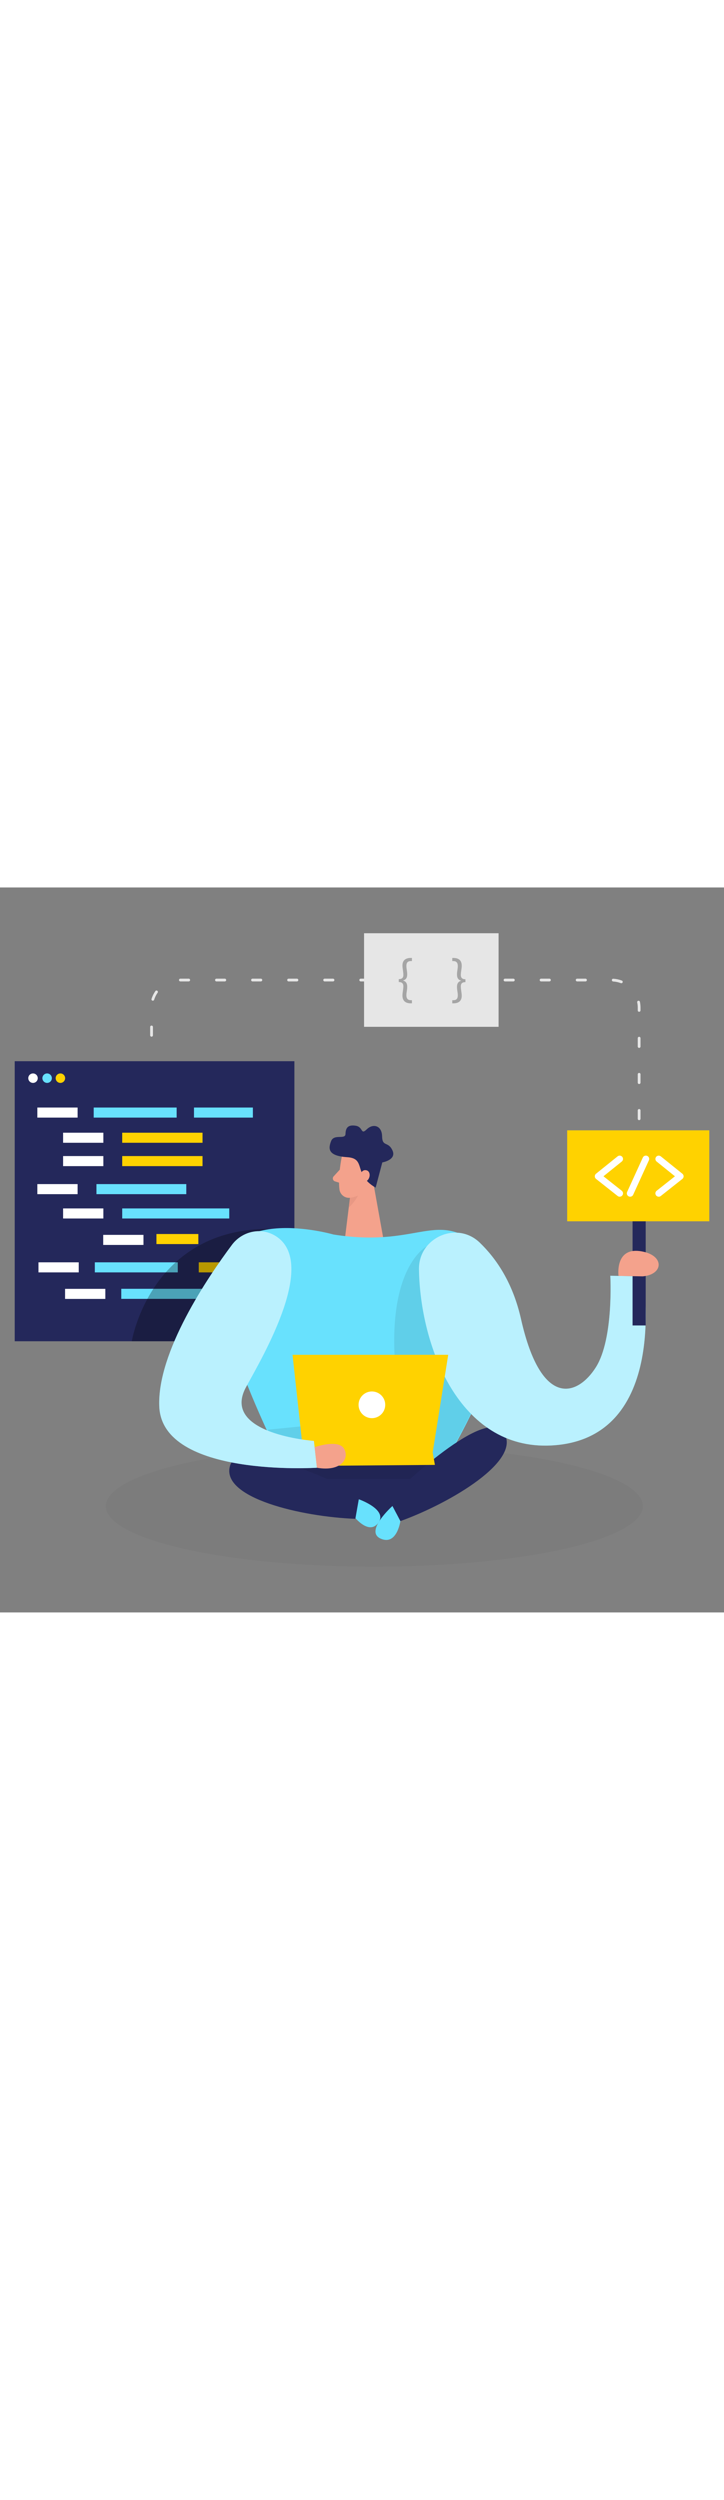 <svg id="_0340_web_developer" xmlns="http://www.w3.org/2000/svg" viewBox="0 0 500 500" data-imageid="coding-5-7" imageName="Coding 5" class="illustrations_image" style="width: 145px;"><rect x="0" y="0" width="500" height="500" fill="#808080" stroke="none"/><defs><style>.cls-1_coding-5-7{fill:#fff;}.cls-2_coding-5-7{fill:#f4a28c;}.cls-3_coding-5-7{fill:#a5a5a5;}.cls-4_coding-5-7{opacity:.54;}.cls-4_coding-5-7,.cls-5_coding-5-7,.cls-6_coding-5-7,.cls-7_coding-5-7,.cls-8_coding-5-7{fill:none;}.cls-9_coding-5-7{fill:#ce8172;}.cls-10_coding-5-7{fill:#e6e6e6;}.cls-5_coding-5-7{opacity:.03;}.cls-6_coding-5-7{opacity:.08;}.cls-7_coding-5-7{opacity:.28;}.cls-8_coding-5-7{opacity:.31;}.cls-11_coding-5-7{fill:#24285b;}.cls-12_coding-5-7{fill:#000001;}.cls-13_coding-5-7{fill:#ffd200;}.cls-14_coding-5-7{fill:#68e1fd;}</style></defs><g id="progress_coding-5-7"><path class="cls-10_coding-5-7" d="m441.39,185.39c-.53,0-.96-.43-.96-.96v-5.75c0-.53.43-.96.96-.96s.96.43.96.96v5.75c0,.53-.43.96-.96.96Zm0-24.91c-.53,0-.96-.43-.96-.96v-5.75c0-.53.43-.96.96-.96s.96.43.96.96v5.75c0,.53-.43.96-.96.96Zm-336.73-7.74c-.53,0-.96-.43-.96-.96v-5.75c0-.53.43-.96.96-.96s.96.43.96.96v5.75c0,.53-.43.96-.96.96Zm336.73-17.17c-.53,0-.96-.43-.96-.96v-5.75c0-.53.43-.96.96-.96s.96.43.96.96v5.75c0,.53-.43.96-.96.96Zm-336.73-7.74c-.53,0-.96-.43-.96-.96v-5.75c0-.53.43-.96.96-.96s.96.43.96.96v5.75c0,.53-.43.96-.96.96Zm336.73-17.17c-.53,0-.96-.43-.96-.96v-5.75c0-.53.43-.96.96-.96s.96.43.96.96v5.75c0,.53-.43.96-.96.96Zm-336.73-7.74c-.53,0-.96-.43-.96-.96v-5.75c0-.53.43-.96.96-.96s.96.43.96.96v5.75c0,.53-.43.96-.96.96Zm336.73-17.17c-.53,0-.96-.43-.96-.96v-1.88c0-1.23-.12-2.46-.37-3.65-.1-.52.23-1.02.75-1.13.51-.1,1.03.23,1.13.75.27,1.32.41,2.67.41,4.03v1.88c0,.53-.43.96-.96.96Zm-335.84-7.65c-.1,0-.19-.01-.29-.04-.51-.16-.78-.7-.62-1.2.61-1.92,1.51-3.74,2.66-5.39.31-.44.9-.54,1.33-.24.43.3.54.9.24,1.33-1.05,1.5-1.86,3.14-2.41,4.88-.13.41-.51.67-.91.67Zm323.55-12.05c-.11,0-.23-.02-.34-.06-1.7-.65-3.49-1.03-5.31-1.14-.53-.03-.93-.49-.9-1.01.03-.53.45-.93,1.01-.9,2.02.12,4,.55,5.88,1.26.49.19.74.74.56,1.24-.15.38-.51.62-.9.62Zm-24.76-1.24h-5.75c-.53,0-.96-.43-.96-.96s.43-.96.96-.96h5.75c.53,0,.96.43.96.96s-.43.96-.96.96Zm-24.91,0h-5.75c-.53,0-.96-.43-.96-.96s.43-.96.96-.96h5.75c.53,0,.96.43.96.96s-.43.96-.96.96Zm-24.91,0h-5.75c-.53,0-.96-.43-.96-.96s.43-.96.96-.96h5.75c.53,0,.96.43.96.96s-.43.96-.96.96Zm-24.91,0h-5.75c-.53,0-.96-.43-.96-.96s.43-.96.96-.96h5.75c.53,0,.96.43.96.96s-.43.96-.96.96Zm-24.91,0h-5.75c-.53,0-.96-.43-.96-.96s.43-.96.96-.96h5.75c.53,0,.96.43.96.96s-.43.96-.96.96Zm-24.91,0h-5.75c-.53,0-.96-.43-.96-.96s.43-.96.96-.96h5.75c.53,0,.96.43.96.96s-.43.96-.96.96Zm-24.91,0h-5.75c-.53,0-.96-.43-.96-.96s.43-.96.96-.96h5.75c.53,0,.96.43.96.96s-.43.96-.96.96Zm-24.91,0h-5.75c-.53,0-.96-.43-.96-.96s.43-.96.96-.96h5.75c.53,0,.96.43.96.96s-.43.96-.96.96Zm-24.91,0h-5.75c-.53,0-.96-.43-.96-.96s.43-.96.96-.96h5.75c.53,0,.96.43.96.96s-.43.96-.96.96Zm-24.91,0h-5.75c-.53,0-.96-.43-.96-.96s.43-.96.96-.96h5.75c.53,0,.96.43.96.96s-.43.96-.96.96Zm-24.91,0h-5.75c-.53,0-.96-.43-.96-.96s.43-.96.96-.96h5.75c.53,0,.96.43.96.96s-.43.96-.96.96Zm-24.91,0h-5.75c-.53,0-.96-.43-.96-.96s.43-.96.96-.96h5.75c.53,0,.96.43.96.96s-.43.96-.96.96Z"/><rect class="cls-10_coding-5-7" x="251.43" y="31.57" width="92.9" height="64.54"/><path class="cls-3_coding-5-7" d="m275.39,63.22c2.79,0,3.18-1.53,3.18-2.91,0-1.1-.16-2.2-.31-3.3-.16-1.1-.32-2.16-.32-3.26,0-3.61,2.36-5.15,5.7-5.15h.83v2.16h-.71c-2.32,0-3.1,1.26-3.1,3.38,0,.9.12,1.85.28,2.79.16.98.28,1.93.28,2.98.04,2.51-1.06,3.77-2.83,4.25v.08c1.77.43,2.87,1.77,2.83,4.28,0,1.06-.12,2.04-.28,2.98-.16.98-.28,1.89-.28,2.83,0,2.2.9,3.42,3.1,3.42h.71v2.16h-.83c-3.26,0-5.7-1.42-5.7-5.38,0-1.06.16-2.16.32-3.22s.31-2.12.31-3.18c0-1.22-.39-2.91-3.18-2.91v-2Z"/><path class="cls-3_coding-5-7" d="m321.43,65.3c-2.79,0-3.18,1.53-3.18,2.91,0,1.1.16,2.2.31,3.3.16,1.1.32,2.16.32,3.26,0,3.61-2.36,5.15-5.7,5.15h-.83v-2.16h.71c2.32,0,3.1-1.26,3.1-3.38,0-.9-.12-1.85-.28-2.79-.16-.98-.28-1.93-.28-2.98-.04-2.51,1.06-3.77,2.83-4.25v-.08c-1.77-.43-2.87-1.77-2.83-4.28,0-1.06.12-2.04.28-2.98.16-.98.28-1.89.28-2.83,0-2.2-.9-3.42-3.1-3.42h-.71v-2.16h.83c3.26,0,5.7,1.42,5.7,5.38,0,1.06-.16,2.16-.32,3.22-.16,1.06-.31,2.12-.31,3.18,0,1.22.39,2.91,3.18,2.91v2Z"/></g><g id="sd_coding-5-7" class="cls-5_coding-5-7"><ellipse class="cls-12_coding-5-7" cx="258.54" cy="426.69" rx="185.42" ry="41.74"/></g><g id="code_coding-5-7"><rect class="cls-11_coding-5-7" x="10.16" y="119.82" width="193.15" height="193.15"/><rect class="cls-14_coding-5-7 targetColor" x="66.61" y="204.58" width="62.04" height="6.94" style="fill: rgb(104, 225, 253);"/><rect class="cls-13_coding-5-7" x="84.4" y="185.25" width="55.47" height="6.94"/><rect class="cls-13_coding-5-7" x="137.27" y="258.53" width="28.94" height="6.94"/><rect class="cls-13_coding-5-7" x="108.04" y="239.01" width="28.94" height="6.94"/><rect class="cls-14_coding-5-7 targetColor" x="84.4" y="221.36" width="73.93" height="6.94" style="fill: rgb(104, 225, 253);"/><rect class="cls-1_coding-5-7" x="43.58" y="221.36" width="27.8" height="6.94"/><rect class="cls-1_coding-5-7" x="71.28" y="239.6" width="27.8" height="6.94"/><rect class="cls-1_coding-5-7" x="44.94" y="276.83" width="27.8" height="6.94"/><rect class="cls-1_coding-5-7" x="25.79" y="204.58" width="27.8" height="6.94"/><circle class="cls-1_coding-5-7" cx="22.8" cy="131.53" r="3.27"/><circle class="cls-14_coding-5-7 targetColor" cx="32.54" cy="131.53" r="3.27" style="fill: rgb(104, 225, 253);"/><circle class="cls-13_coding-5-7" cx="41.71" cy="131.53" r="3.27"/><rect class="cls-1_coding-5-7" x="25.79" y="151.78" width="27.8" height="6.94"/><rect class="cls-1_coding-5-7" x="43.58" y="169.14" width="27.8" height="6.94"/><rect class="cls-13_coding-5-7" x="84.4" y="169.14" width="55.47" height="6.94"/><rect class="cls-1_coding-5-7" x="43.58" y="185.25" width="27.8" height="6.94"/><rect class="cls-14_coding-5-7 targetColor" x="64.71" y="151.78" width="57.28" height="6.94" style="fill: rgb(104, 225, 253);"/><rect class="cls-1_coding-5-7" x="26.57" y="258.53" width="27.8" height="6.94"/><rect class="cls-14_coding-5-7 targetColor" x="65.49" y="258.53" width="57.28" height="6.94" style="fill: rgb(104, 225, 253);"/><rect class="cls-14_coding-5-7 targetColor" x="83.75" y="276.79" width="57.28" height="6.94" style="fill: rgb(104, 225, 253);"/><rect class="cls-14_coding-5-7 targetColor" x="133.97" y="151.78" width="40.67" height="6.94" style="fill: rgb(104, 225, 253);"/><g class="cls-7_coding-5-7"><path class="cls-12_coding-5-7" d="m91.01,312.97s12.93-78.45,96.15-77.46l-66.74,77.46h-29.41Z"/></g></g><g id="person_coding-5-7"><polygon class="cls-2_coding-5-7" points="255.26 189.49 265.33 245.43 237.54 247.5 243.1 202.64 255.26 189.49"/><g class="cls-8_coding-5-7"><path class="cls-9_coding-5-7" d="m241.93,209.62s4.4-.99,7.65-4.77c0,0-.18,7.93-8.73,15.94l1.08-11.17Z"/></g><path class="cls-2_coding-5-7" d="m235.92,186.37s-2.67,12.96-1.49,21.92c.48,3.64,3.87,6.23,7.5,5.7,4.51-.66,10.41-2.86,12.68-9.63l5.27-11.02s3.06-7.02-3.72-13.22c-6.78-6.2-19.01-1.74-20.25,6.24Z"/><path class="cls-2_coding-5-7" d="m234.66,194.62l-4.25,4.63c-1.05,1.14-.55,2.99.93,3.46l4.91,1.53-1.59-9.62Z"/><path class="cls-11_coding-5-7" d="m259.42,207.03l4.6-17.39s10.04-1.71,7.03-8.27c-3.01-6.56-7.03-2.21-7.17-9.73-.14-7.52-6.25-9.06-10.59-4.84-4.34,4.22-2.31-1.68-7.72-2.49-5.4-.81-6.84,1.6-6.97,5.71-.13,4.11-7.92-.28-9.94,4.91-2.02,5.19-2.31,10.23,11.14,11.09,13.45.86,3.8,11.92,19.62,21.01Z"/><path class="cls-2_coding-5-7" d="m248.57,199.25s.69-5.05,4.45-4.21c3.76.84,2.8,8.13-2.44,8.21l-2-4Z"/><path class="cls-14_coding-5-7 targetColor" d="m230.22,239.33s-78.43-22.65-78.05,34.32c.29,43.02,48.53,134.35,48.53,134.35h99.61s75.6-115.96,38.82-153.25c-36.78-37.29-45.17-5.29-108.91-15.41Z" style="fill: rgb(104, 225, 253);"/><polygon class="cls-11_coding-5-7" points="200.55 421.94 261.19 438.3 314.98 411 323.15 396.45 268.93 396.45 182.67 396.45 200.55 421.94"/><g class="cls-6_coding-5-7"><path class="cls-12_coding-5-7" d="m294.73,247.5s-29.4,14.75-20.97,91.15c2.37,21.52-4.83,26.92-4.83,26.92l-84.02,8.41,15.79,34.01h99.61s43.77-71.2,47.15-107.84c3.38-36.64-52.73-52.65-52.73-52.65Z"/></g><path class="cls-14_coding-5-7 targetColor" d="m247.79,421.94s20.41,7.13,13.4,16.36c-7,9.23-18.09-6.1-18.09-6.1l4.69-10.26Z" style="fill: rgb(104, 225, 253);"/><path class="cls-11_coding-5-7" d="m248.42,418.37s-82.48-42.1-89.5-19.7c-7.02,22.4,49.8,35.42,86.49,36.76l3.01-17.06Z"/><path class="cls-11_coding-5-7" d="m268.45,421.68s65.78-65.18,79.28-45.97c13.5,19.21-36.68,48.88-71.23,61.31l-8.05-15.34Z"/><path class="cls-14_coding-5-7 targetColor" d="m271.03,426.59s-19.49,17.36-8.21,22.47,13.68-12.04,13.68-12.04l-5.47-10.43Z" style="fill: rgb(104, 225, 253);"/><path class="cls-14_coding-5-7 targetColor" d="m289.35,263.36c-.32-21.93,26.15-33.61,41.96-18.41,11.6,11.16,22.9,27.88,28.49,52.68,14.07,62.46,39.39,52.9,51.77,33.2,12.38-19.7,9.92-63.03,9.92-63.03l22.48.42s19.31,112.45-63.35,116.63c-63.63,3.22-90.49-68.87-91.27-121.49Z" style="fill: rgb(104, 225, 253);"/><g class="cls-4_coding-5-7"><path class="cls-1_coding-5-7" d="m289.35,263.36c-.32-21.93,26.15-33.61,41.96-18.41,11.6,11.16,22.9,27.88,28.49,52.68,14.07,62.46,39.39,52.9,51.77,33.2,12.38-19.7,9.92-63.03,9.92-63.03l22.48.42s19.31,112.45-63.35,116.63c-63.63,3.22-90.49-68.87-91.27-121.49Z"/></g><rect class="cls-11_coding-5-7" x="436.86" y="222.44" width="9.06" height="79.63"/><polygon class="cls-13_coding-5-7" points="209.05 386.34 202.02 322.3 309.55 322.3 298.82 389.62 300.35 398.24 207.9 398.98 209.05 386.34"/><circle class="cls-1_coding-5-7" cx="256.84" cy="356.8" r="9.21"/><path class="cls-14_coding-5-7 targetColor" d="m189.17,239.7c-9.85-5.4-22.25-2.22-28.98,6.78-16.36,21.87-51.82,73.86-50.19,111.58,2.11,48.96,108.89,42.15,108.89,42.15l-2.11-18.52s-64.69-4.64-46.85-37.14c12.13-22.09,50.67-87.63,19.24-104.86Z" style="fill: rgb(104, 225, 253);"/><g class="cls-4_coding-5-7"><path class="cls-1_coding-5-7" d="m189.17,239.7c-9.85-5.4-22.25-2.22-28.98,6.78-16.36,21.87-51.82,73.86-50.19,111.58,2.11,48.96,108.89,42.15,108.89,42.15l-2.11-18.52s-64.69-4.64-46.85-37.14c12.13-22.09,50.67-87.63,19.24-104.86Z"/></g><path class="cls-2_coding-5-7" d="m427.14,267.9s-2.53-19.38,14.64-17.13c17.16,2.25,17.03,16.04,2.18,17.44l-16.82-.32Z"/><rect class="cls-13_coding-5-7" x="391.7" y="167.49" width="98.15" height="62.74"/><path class="cls-1_coding-5-7" d="m427.95,213.28c-.5,0-1-.16-1.42-.5l-14.89-11.77c-.55-.43-.87-1.09-.87-1.79,0-.7.31-1.36.86-1.8l14.89-11.98c.99-.8,2.43-.64,3.23.35.79.99.64,2.44-.35,3.23l-12.64,10.17,12.63,9.98c1,.79,1.17,2.23.38,3.23-.45.57-1.13.87-1.8.87Z"/><path class="cls-1_coding-5-7" d="m454.91,213.28c-.68,0-1.35-.3-1.8-.87-.79-1-.62-2.44.38-3.23l12.63-9.98-12.64-10.17c-.99-.8-1.14-2.24-.35-3.23.8-.99,2.24-1.14,3.23-.35l14.89,11.98c.54.44.86,1.1.86,1.8,0,.7-.32,1.36-.87,1.79l-14.89,11.77c-.42.33-.92.5-1.42.5Z"/><path class="cls-1_coding-5-7" d="m435.18,213.28c-.32,0-.64-.07-.95-.21-1.16-.53-1.66-1.89-1.14-3.05l10.85-23.75c.53-1.15,1.89-1.66,3.05-1.14,1.16.53,1.66,1.89,1.14,3.05l-10.85,23.75c-.39.85-1.22,1.34-2.09,1.34Z"/><path class="cls-2_coding-5-7" d="m217.27,385.99s16.39-5.7,20.33,1.05c3.94,6.75-1.97,16.07-18.71,13.17l-1.62-14.22Z"/></g></svg>